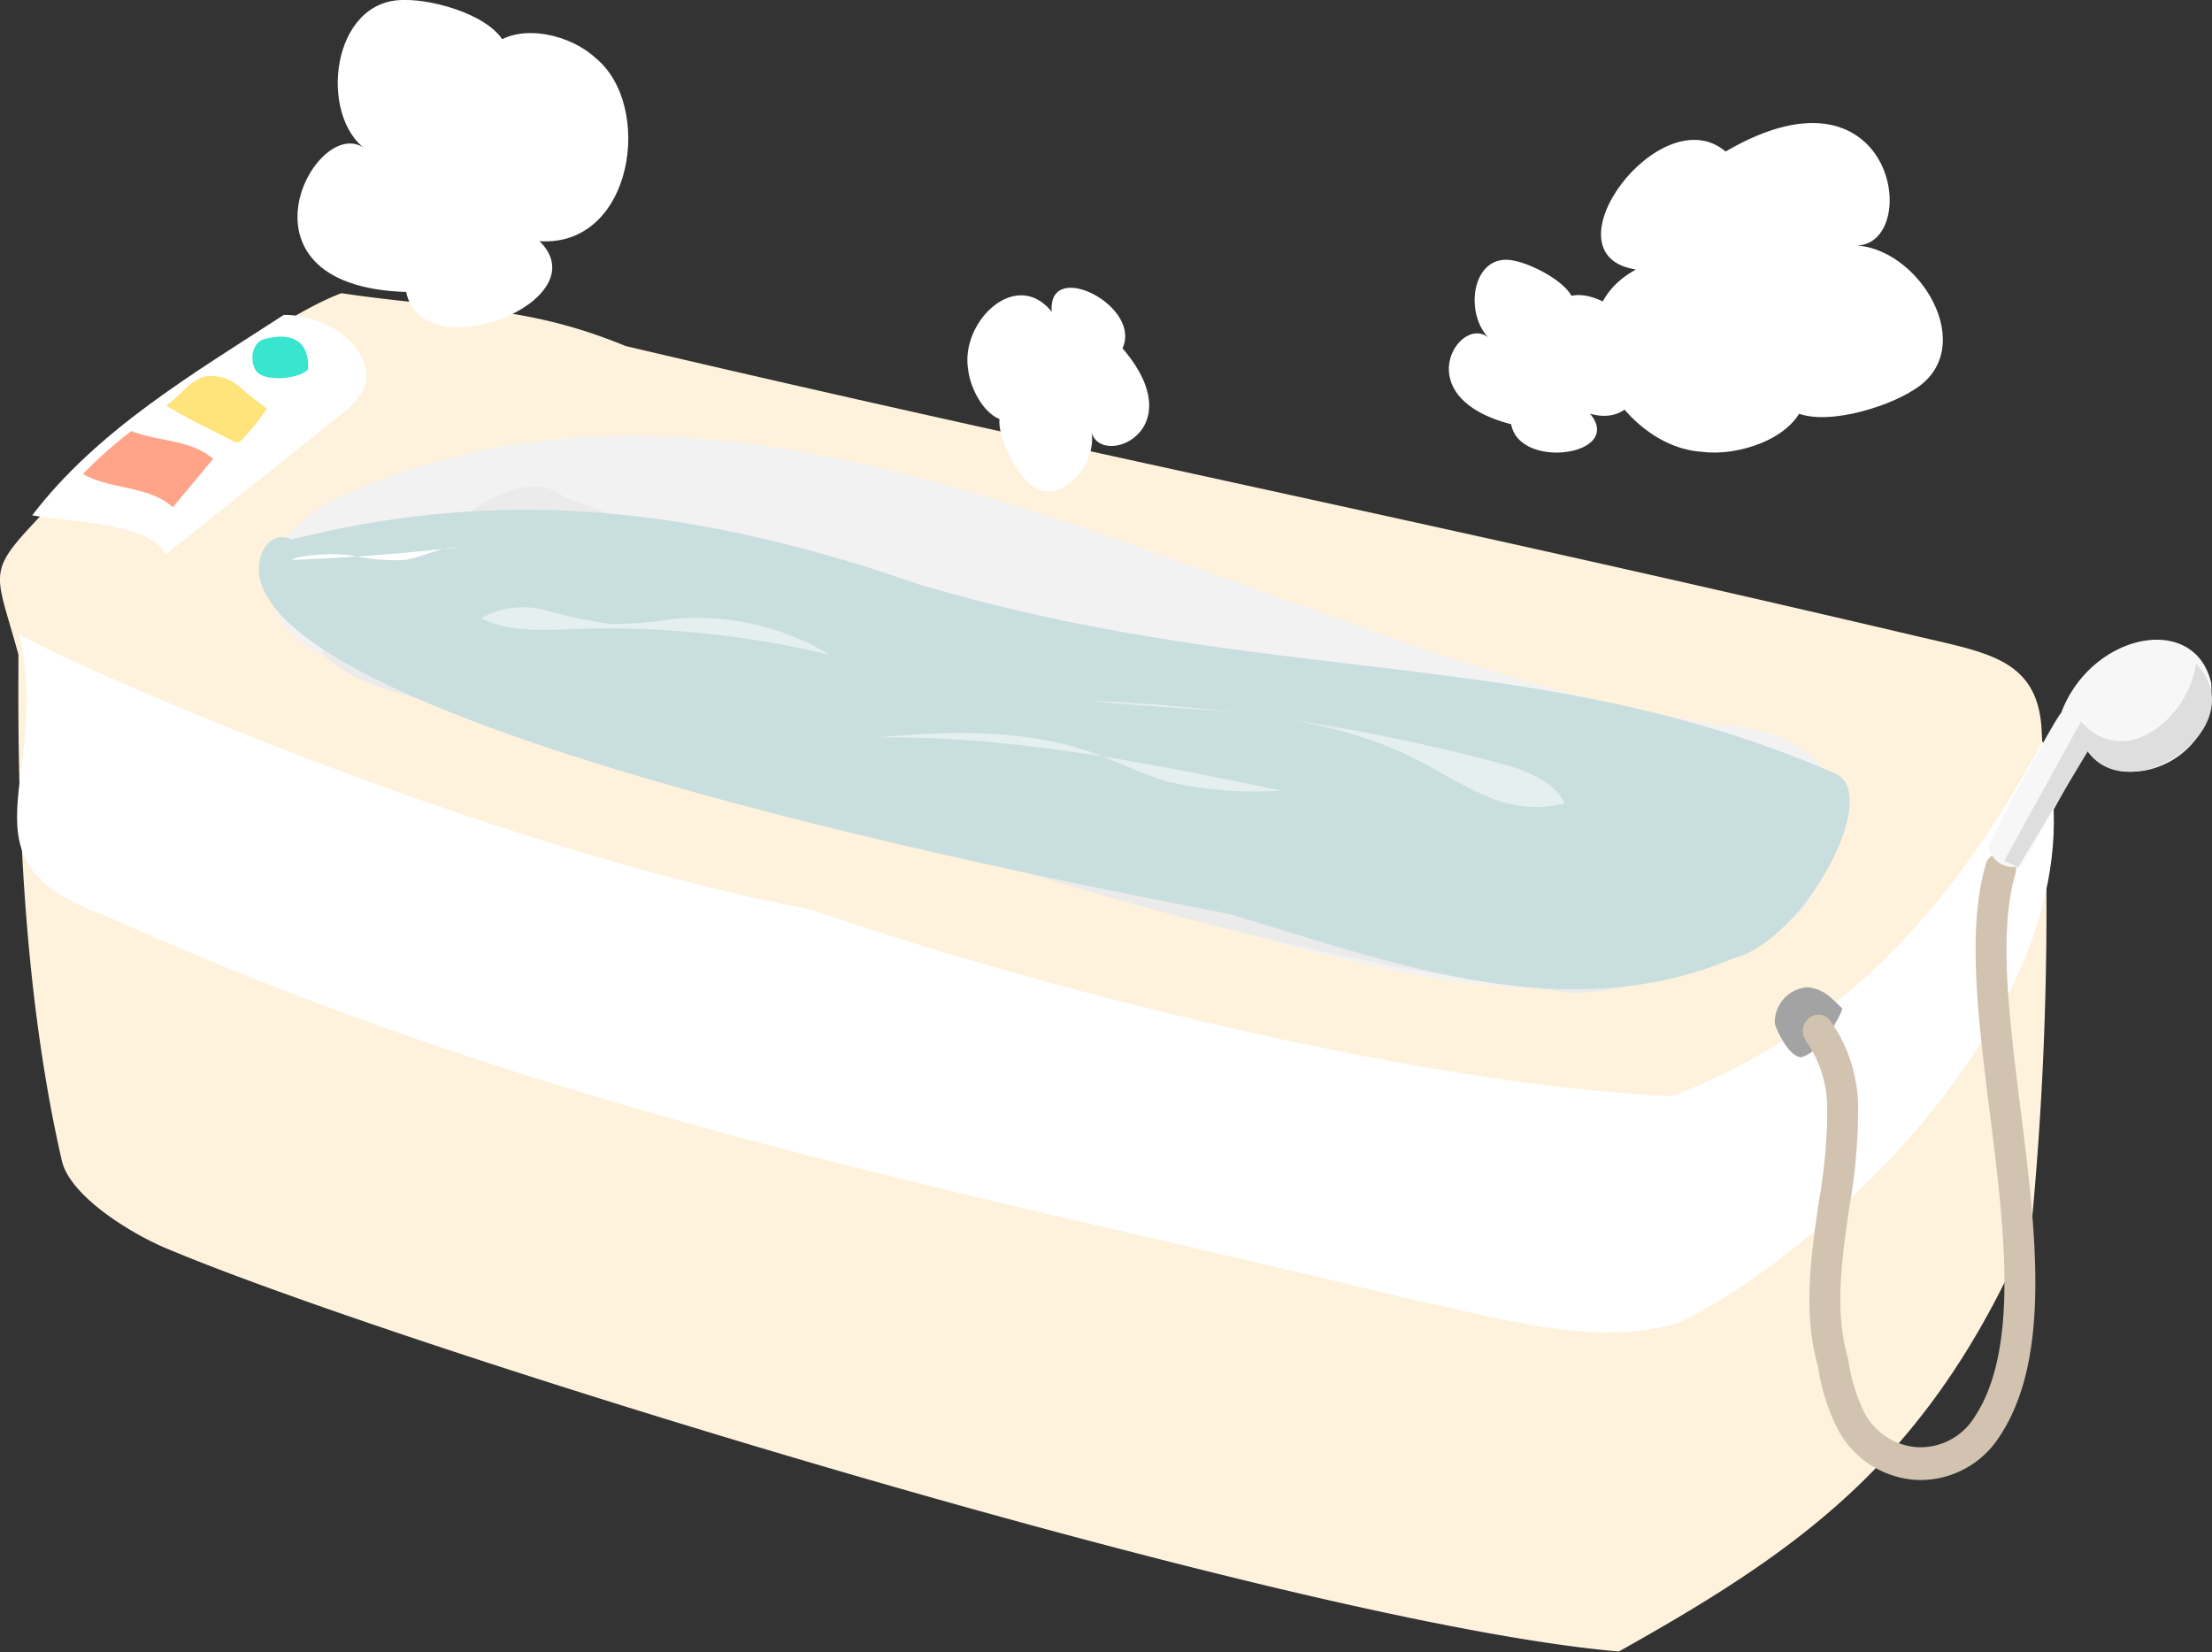 <svg xmlns="http://www.w3.org/2000/svg" width="177.747" height="132.759" viewBox="0 0 177.747 132.759">
  <rect x="0" y="0" width="177.747" height="132.759" fill="#333333" stroke="none"/>
  <g id="入浴イラスト" transform="translate(88.874 66.38)">
    <g id="レイヤー" transform="translate(-88.874 -66.38)">
      <g id="Group_163359" data-name="Group 163359">
        <g id="Group_163357" data-name="Group 163357" transform="translate(0 23.498)">
          <g id="Group_163354" data-name="Group 163354">
            <g id="Group_163349" data-name="Group 163349" transform="translate(0 0.059)">
              <path id="Path_386953" data-name="Path 386953" d="M154.116,75.715c5.639,1.326,9.694,1.842,9.946,7.629a267.188,267.188,0,0,1-.808,39.54c-7.969,18.79-18.246,26.032-33.172,34.392-26.462-2.291-98.46-24.647-116.824-32.439-2.714-1.152-7.632-4.135-8.291-7.009-3.8-16.548-3.485-34.713-3.485-40.649-1.961-7.2-2.76-6.408,2.659-12.072,0,0,15.068-13.836,23.286-16.975,9.37,1.4,14.623.857,22.848,4.249C86.593,60.922,113.845,66.243,154.116,75.715Z" transform="translate(0 -48.131)" fill="#fff2dd"/>
              <path id="Path_386954" data-name="Path 386954" d="M2.936,103.9c2.811,11.762-5.464,18.323,6.983,22.73,36.6,16.471,69.476,22.14,105.446,30.951,6.551,1.338,14.352,3.773,20.939,1.748,11.166-5.2,35.117-26.753,29.258-46.726-7.46,13.889-16.655,23.526-29.781,28.533-18.812-.819-48.261-7.8-69.148-14.985C37.553,120.613,1.434,103.822,2.936,103.9Z" transform="translate(-1.429 -76.605)" fill="#fff"/>
              <path id="Path_386955" data-name="Path 386955" d="M82.365,100.171,51.634,90.339c-7.839-1.755-10.481-8.689-2.62-13.439,35.9-17.271,75.518,12.533,111.477,17.857,7.937.482,11.669,4.648,8.709,11.3C152.535,130.054,109.213,103.562,82.365,100.171Z" transform="translate(-22.605 -60.101)" fill="#f2f2f2"/>
              <path id="Path_386956" data-name="Path 386956" d="M52.789,93.17c3.94-3.383,14.2-16.846,19.562-12.427,16.619,5.836,28.146,14.752,65,17.4,11.961,1.782,24.174,4.6,33.966,11.694,6.689,5.336-15.214,11.717-19.035,10.6-30.339-3.4-57.648-15.292-87.3-22.447C60.987,96.884,55.451,96.2,52.789,93.17Z" transform="translate(-26.953 -64.332)" fill="#ebebeb"/>
              <path id="Path_386957" data-name="Path 386957" d="M25.493,51.707c2.834-.058,6.572,1.853,6.661,4.99-.1,1.349-1.243,2.352-2.3,3.2L15.983,70.974c-.838-2.528-8.224-2.711-10.7-3.164C10.539,60.929,18.235,56.419,25.493,51.707Z" transform="translate(-2.698 -49.956)" fill="#fff"/>
              <path id="Path_386958" data-name="Path 386958" d="M17.506,70.768c2.177.854,4.826.685,6.574,2.237l-3.237,3.887c-1.912-1.75-4.969-1.39-7.222-2.672A34.349,34.349,0,0,1,17.506,70.768Z" transform="translate(-6.955 -59.689)" fill="#ffa488"/>
              <path id="Path_386959" data-name="Path 386959" d="M27.276,64.078c1.14-.739,1.929-2.109,3.265-2.355a3.471,3.471,0,0,1,2.622.843,26.346,26.346,0,0,0,2.22,1.76,19.791,19.791,0,0,1-1.983,2.46.722.722,0,0,1-.348.242.748.748,0,0,1-.492-.132C30.831,65.965,29.022,65.184,27.276,64.078Z" transform="translate(-13.926 -55.052)" fill="#ffe37b"/>
              <path id="Path_386960" data-name="Path 386960" d="M42.486,55.439c2.148-.527,3.535.16,3.431,2.476-.776.754-3.272.994-4.095.216C41.159,57.334,41.351,55.669,42.486,55.439Z" transform="translate(-21.159 -51.777)" fill="#38e5ce"/>
              <path id="Path_386961" data-name="Path 386961" d="M45.167,86.068C59.554,82.5,74.63,82.38,95.528,89.68c28.46,8.443,49.566,4.764,73.586,15.172,3.946,1.626-2.458,13.482-8.124,14.883-13.474,5.7-27.381.358-40.521-3.573-12.751-2.439-76.246-14.641-77.941-27.272C42.323,87.213,43.358,85.3,45.167,86.068Z" transform="translate(-21.701 -66.288)" fill="#c9dede"/>
              <path id="Path_386962" data-name="Path 386962" d="M47.893,90.878q6.682-.255,13.333-1.006c-1.5-.022-2.886.83-4.377,1.023a17.637,17.637,0,0,1-4.227-.391C50.352,90.245,48.01,90.655,47.893,90.878Z" transform="translate(-24.453 -69.443)" fill="#fff"/>
              <g id="Group_163348" data-name="Group 163348" transform="translate(38.673 25.265)">
                <path id="Path_386963" data-name="Path 386963" d="M178.762,115.038a150.966,150.966,0,0,1,32.876,4.994c2.088.558,4.389,1.339,5.373,3.263a9.515,9.515,0,0,1-6.369-.635c-2.011-.835-3.841-2.045-5.79-3.017C196.429,115.439,186.526,115.935,178.762,115.038Z" transform="translate(-129.945 -107.557)" fill="#fff" opacity="0.529"/>
                <path id="Path_386964" data-name="Path 386964" d="M107.047,103.553A20.752,20.752,0,0,0,94.49,100.66a32.453,32.453,0,0,1-5.08.411,40.95,40.95,0,0,1-5.225-1.1,6.88,6.88,0,0,0-5.169.622c1.963,1.04,4.3.972,6.522.919A76.312,76.312,0,0,1,107.047,103.553Z" transform="translate(-79.017 -99.752)" fill="#fff" opacity="0.529"/>
                <path id="Path_386965" data-name="Path 386965" d="M143.8,120.709c10.966-.174,21.815,2.045,32.558,4.255a30.669,30.669,0,0,1-9.142-.723c-1.933-.556-3.736-1.485-5.623-2.18C156.339,120.129,150.611,120.069,143.8,120.709Z" transform="translate(-112.092 -110.266)" fill="#fff" opacity="0.529"/>
              </g>
            </g>
            <g id="Group_163353" data-name="Group 163353" transform="translate(0.446)">
              <g id="Group_163351" data-name="Group 163351" transform="translate(25.048 15.181)">
                <path id="Path_386966" data-name="Path 386966" d="M52.09,93.006c4.794-5.451,10.328-10.77,16.92-13.916,2.185-.463,5.887,1.758,7.078,3.493-2.133,5.068-10.645,15.131-14.056,14.181A50.362,50.362,0,0,1,52.09,93.006Z" transform="translate(-52.09 -79.028)" fill="none"/>
                <path id="Path_386967" data-name="Path 386967" d="M102.106,86.636c8.708.868,16.282,6.137,24.569,8.947,7.688,2.607,15.908,3.066,23.922,4.362,13,2.1,42.57,6.532,47.688,15.832" transform="translate(-77.627 -82.913)" fill="none"/>
                <path id="Path_386968" data-name="Path 386968" d="M159.5,109.516a97.765,97.765,0,0,0-11.164,12.28" transform="translate(-101.229 -94.595)" fill="none"/>
                <path id="Path_386969" data-name="Path 386969" d="M168.027,111.145c-1.9,2.208-9.745,11.383-11.4,13.784" transform="translate(-105.465 -95.426)" fill="none"/>
                <g id="Group_163350" data-name="Group 163350" transform="translate(22.721 14.111)">
                  <rect id="Rectangle_32096" data-name="Rectangle 32096" width="2.136" height="14.599" rx="0.821" transform="translate(0 2.014) rotate(-70.594)" fill="none"/>
                  <rect id="Rectangle_32097" data-name="Rectangle 32097" width="2.136" height="14.599" rx="0.821" transform="matrix(0.202, -0.979, 0.979, 0.202, 73.469, 20.695)" fill="none"/>
                  <rect id="Rectangle_32098" data-name="Rectangle 32098" width="2.136" height="14.599" rx="0.821" transform="matrix(0.202, -0.979, 0.979, 0.202, 39.064, 13.628)" fill="none"/>
                  <path id="Path_386970" data-name="Path 386970" d="M141.443,123.736l-4.937-1.513a1,1,0,0,1-.666-1.253h0a1,1,0,0,1,1.254-.666l4.937,1.513a1,1,0,0,1,.666,1.254h0A1,1,0,0,1,141.443,123.736Z" transform="translate(-117.549 -114.191)" fill="none"/>
                  <path id="Path_386971" data-name="Path 386971" d="M227.922,143.923l-5.091-.864a1,1,0,0,1-.822-1.157h0a1,1,0,0,1,1.158-.822l5.091.864a1,1,0,0,1,.822,1.158h0A1,1,0,0,1,227.922,143.923Z" transform="translate(-161.561 -124.814)" fill="none"/>
                </g>
              </g>
              <g id="Group_163352" data-name="Group 163352">
                <path id="Path_386972" data-name="Path 386972" d="M24,49.506C16.043,54.774,3.031,63.122.987,70.274c-.32,1.957.441,3.48.854,5.419.951,12,.534,23.274,2.809,37.429a15.347,15.347,0,0,0,9.073,11.653c34.329,14.818,109.48,33.688,116.824,32.439,10.6-1.8,30.975-23.934,33.172-35.778.7-13.5.944-24.923,1.006-36.157.023-4.214-2.747-8.177-6.883-8.984-48.111-9.384-80.54-19-127.376-28.132A8.724,8.724,0,0,0,24,49.506Z" transform="translate(-0.911 -48.011)" fill="none"/>
                <path id="Path_386973" data-name="Path 386973" d="M5.285,140.3c4.768,11.339,101.182,36.739,128.2,38.287,10.893.624,28.32-21.635,33.278-31.607" transform="translate(-3.144 -95.134)" fill="none"/>
                <path id="Path_386974" data-name="Path 386974" d="M2.812,103.14c3.369,6.84,88.635,32.337,129.933,38.254,12.91-1.649,27.92-18.24,32.753-29.964" transform="translate(-1.881 -76.158)" fill="none"/>
                <path id="Path_386975" data-name="Path 386975" d="M51.237,91.052c-18.958-6.9-.355-17.3,9.414-18.218C96.336,68.743,128.671,89.848,163.46,94.9c16.181,4.623,1.877,28.2-25.141,20.48C122.941,112.045,50.693,92.208,51.237,91.052Z" transform="translate(-22.427 -60.418)" fill="none"/>
                <path id="Path_386976" data-name="Path 386976" d="M26.108,52.383c3.206.637,6.891,2.061,7.543,4.124.5,2.823-12.932,12.09-15.5,14.137a1.728,1.728,0,0,1-2.082.153,33.64,33.64,0,0,0-9.3-2.531A66.692,66.692,0,0,1,26.108,52.383Z" transform="translate(-3.901 -50.243)" fill="none"/>
                <path id="Path_386977" data-name="Path 386977" d="M16.811,71.558c2.21-.184,4.81,1.246,6.708,2.393-1.854,1.854-3.148,2.962-3.964,2.81-1.795-.335-2.451-1.185-6.13-2.146C12.3,74.587,16.54,71.759,16.811,71.558Z" transform="translate(-7.203 -60.025)" fill="none"/>
                <path id="Path_386978" data-name="Path 386978" d="M29.215,61.98c1.828-.082,4.406,1.333,5.853,2.536-1.591,1.49-2.469,2.68-3.134,2.518-1.659-.4-1.751-1.678-5.637-2.313C25.371,64.662,28.985,62.14,29.215,61.98Z" transform="translate(-13.795 -55.142)" fill="none"/>
                <ellipse id="Ellipse_44" data-name="Ellipse 44" cx="1.506" cy="2.281" rx="1.506" ry="2.281" transform="matrix(0.167, -0.986, 0.986, 0.167, 19.728, 6.42)" fill="none"/>
              </g>
            </g>
          </g>
          <g id="Group_163356" data-name="Group 163356" transform="translate(142.617 27.904)">
            <path id="Path_386979" data-name="Path 386979" d="M291.4,165.011a2.818,2.818,0,0,1,2.609-2.927c1.336.135,1.845.785,2.79,1.685.168.139-1.677,3.639-3.325,3.939C292.51,167.609,291.556,165.589,291.4,165.011Z" transform="translate(-291.399 -134.158)" fill="#a3a3a3"/>
            <path id="Path_386980" data-name="Path 386980" d="M305.5,190.4c-.213,0-.428-.009-.644-.028a7.659,7.659,0,0,1-6.263-4.5,16.5,16.5,0,0,1-1.368-4.591c-1.234-4.322-.572-8.857.068-13.245a43.7,43.7,0,0,0,.672-7.285,9.429,9.429,0,0,0-1.687-5.6,1.381,1.381,0,0,1,.2-1.858,1.193,1.193,0,0,1,1.746.216,12.189,12.189,0,0,1,2.223,7.166,45.693,45.693,0,0,1-.7,7.772c-.6,4.122-1.224,8.385-.123,12.15a1.465,1.465,0,0,1,.043.2,13.9,13.9,0,0,0,1.146,3.9,5.188,5.188,0,0,0,4.242,3.052,5.089,5.089,0,0,0,4.67-2.291c3.7-5.435,2.48-15.176,1.3-24.6-.947-7.568-1.842-14.717-.323-19.923a1.232,1.232,0,0,1,1.556-.871,1.34,1.34,0,0,1,.818,1.655c-1.357,4.65-.5,11.519.413,18.79,1.243,9.935,2.529,20.208-1.752,26.5A7.531,7.531,0,0,1,305.5,190.4Z" transform="translate(-293.753 -122.879)" fill="#d1c3b0"/>
            <g id="Group_163355" data-name="Group 163355" transform="translate(17.176)">
              <path id="Path_386981" data-name="Path 386981" d="M334.39,113.833s-3.467,6.394-5.252,9.345a2,2,0,0,1-2.645-1.574c1.472-3.054,5.5-10.473,5.824-10.675,2.385-6.421,10.726-8.159,12.066-2.432C344.9,115.26,336.678,117.608,334.39,113.833Z" transform="translate(-326.494 -105.024)" fill="#f7f7f7"/>
              <path id="Path_386982" data-name="Path 386982" d="M329.032,124.815l6.19-11.214c3.418,3.93,8.627-.182,9.233-4.65,4.83,5.018-5.231,11.864-8.7,7.059l-5.63,9.347A3.382,3.382,0,0,0,329.032,124.815Z" transform="translate(-327.79 -107.029)" fill="#dedede"/>
              <path id="Path_386983" data-name="Path 386983" d="M334.39,113.833s-3.467,6.394-5.252,9.345a2,2,0,0,1-2.645-1.574c1.472-3.054,5.5-10.473,5.824-10.675,2.385-6.421,10.726-8.159,12.066-2.432C344.9,115.26,336.678,117.608,334.39,113.833Z" transform="translate(-326.494 -105.024)" fill="none"/>
            </g>
          </g>
        </g>
        <g id="Group_163358" data-name="Group 163358" transform="translate(116.425 9.885)">
          <path id="Path_386984" data-name="Path 386984" d="M272.323,22.487c13.943-8.159,15.916,8.15,10.166,7.538,5.329-.034,10.412,8.318,4.936,11.622-2.2,1.444-7.6,3.109-9.921,1.56-.358-.406-.251-1.209.282-1.308.45-.084.842.409.822.865-.963,2.86-5.364,4.224-8.156,3.853-6.77-.4-12.556-10.729-5.331-14.652C257.562,30.829,267.085,18.038,272.323,22.487Z" transform="translate(-250.087 -20.196)" fill="#fff"/>
          <path id="Path_386985" data-name="Path 386985" d="M242.889,55.863c-8.717-2.248-3.864-9.232-1.655-6.787-2.257-2.036-1.487-7.179,1.971-6.335,1.43.295,4.283,1.735,4.722,3.22.009.293-.316.558-.575.391a.434.434,0,0,1-.045-.647c1.4-.721,3.731.451,4.778,1.666,2.711,2.758,1.55,8.924-2.86,7.643C252.014,58.355,243.545,59.576,242.889,55.863Z" transform="translate(-237.882 -31.66)" fill="#fff"/>
        </g>
        <path id="Path_386986" data-name="Path 386986" d="M57.574,23.46C42.656,23,50.54,8.612,54.416,12.064,50.479,9.358,51.523-.1,57.439,0c2.443-.055,7.363,1.347,8.185,3.81.03.517-.508,1.12-.956.928-.378-.162-.385-.767-.109-1.132,2.345-1.851,6.36-.712,8.2,1.024,4.745,3.8,3.089,15.239-4.466,14.75C73.2,24.192,58.878,29.8,57.574,23.46Z" transform="translate(-24.937 0)" fill="#fff"/>
        <path id="Path_386987" data-name="Path 386987" d="M171.293,52.11c5.862,6.832-2.115,9.782-2.527,6.513.685,2.962-2.89,6.738-5.242,4.066-1-1.06-2.52-3.874-2.03-5.344a.4.4,0,0,1,.695.008.434.434,0,0,1-.333.556c-1.563-.211-2.8-2.505-2.965-4.1-.645-3.813,3.837-8.205,6.72-4.63C165.236,44.844,172.879,48.69,171.293,52.11Z" transform="translate(-81.094 -24.124)" fill="#fff"/>
      </g>
    </g>
  </g>
</svg>
